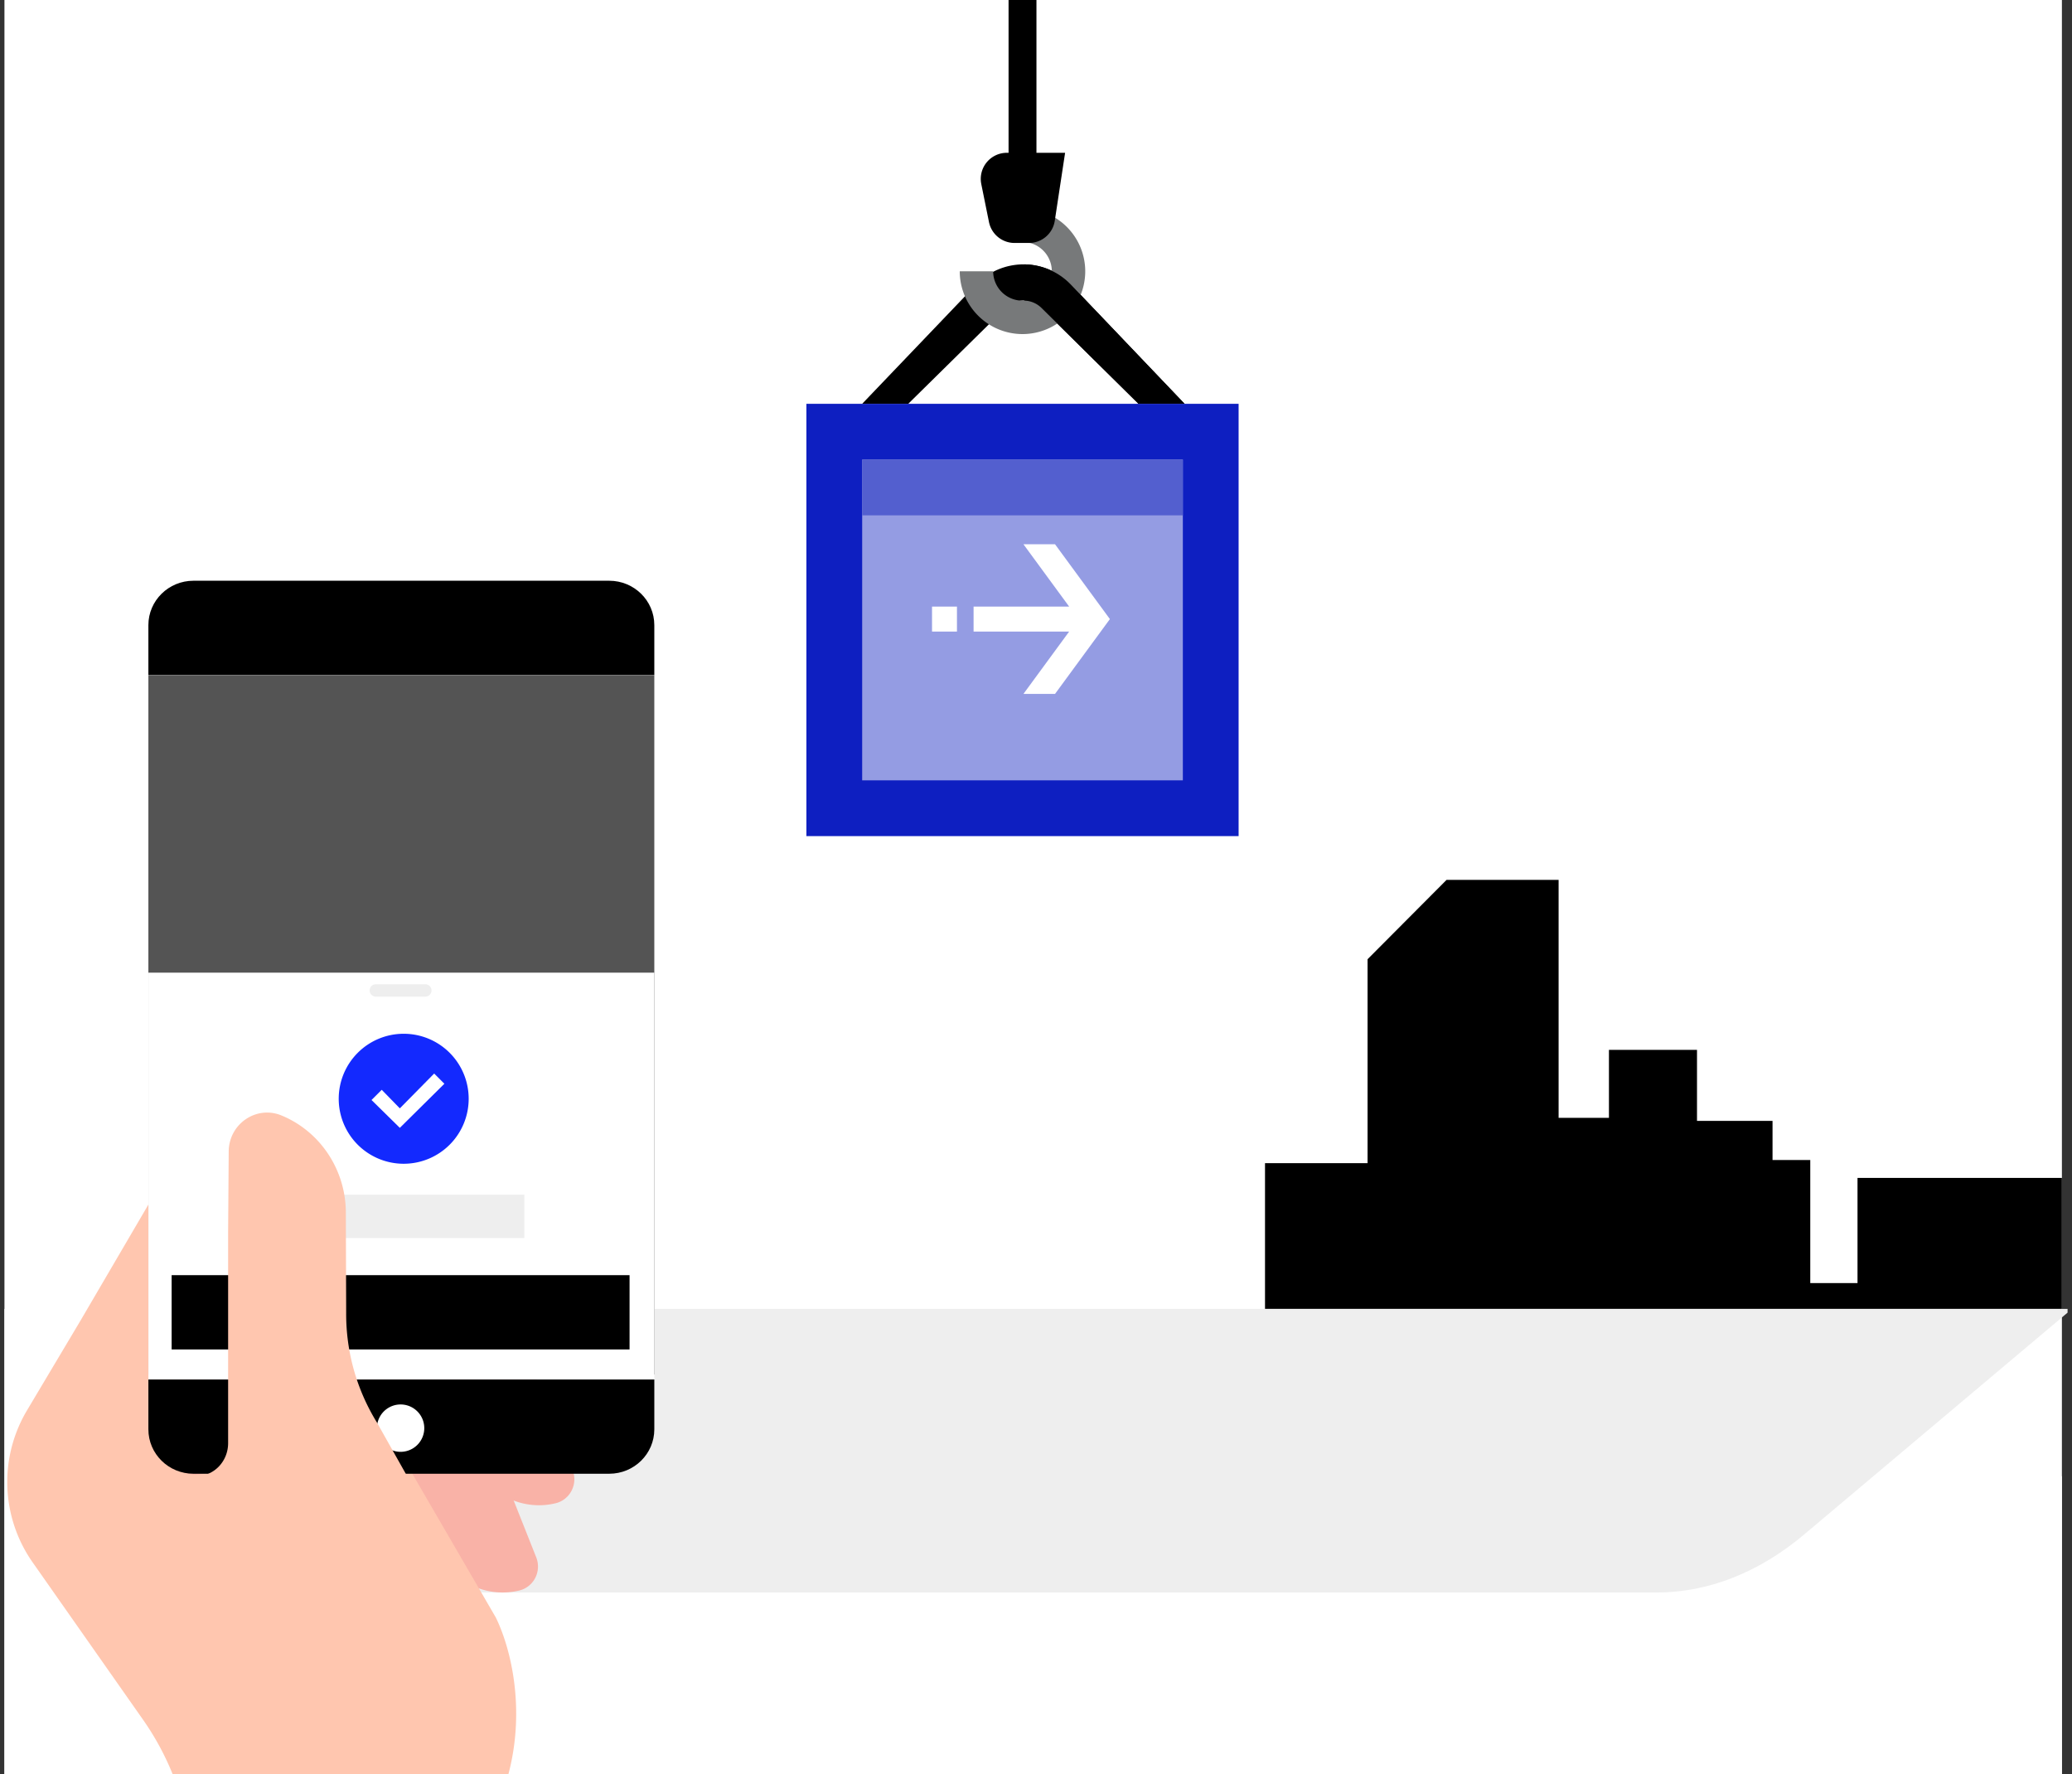 <svg width="285" height="244" fill="none" xmlns="http://www.w3.org/2000/svg"><rect width="100%" height="100%" fill="#333333" stroke="none"/><g clip-path="url(#clip0)"><g clip-path="url(#clip1)"><path fill="#fff" d="M.612-2h283v246h-283z"/><path d="M287.449 161.984v24.906H318V203H162v-8l8-8h3.929l.071-6.5v-20.544h14.107v-28.045L198.973 121h15.411v32.728h6.923v-9.348h12.113v9.763h10.389v5.379h5.19v16.929h6.499v-14.467h31.951z" fill="#000"/></g><path fill-rule="evenodd" clip-rule="evenodd" d="M143.303 42.393a3.527 3.527 0 0 0-5.041 0l-13.336 13.139h-6.337l15.752-16.468a9.015 9.015 0 0 1 12.883 0l15.714 16.468h-6.337l-13.298-13.14z" fill="#000"/><path d="M132.013 37.312a8.631 8.631 0 0 0 14.732 6.103 8.63 8.63 0 0 0-6.102-14.732v4.594a4.037 4.037 0 0 1 3.958 4.823 4.034 4.034 0 0 1-3.171 3.17 4.038 4.038 0 0 1-4.823-3.958h-4.594z" fill="#77797A"/><path d="M138.726-2h3.836v24.93h-3.836V-2z" fill="#000"/><path d="M134.974 25.313a3.588 3.588 0 0 1 3.517-4.3h8.012l-1.421 9.35a3.588 3.588 0 0 1-3.547 3.049h-1.987a3.588 3.588 0 0 1-3.516-2.876l-1.058-5.223zm12.25 13.753 15.715 16.468h-6.337l-13.299-13.139a3.525 3.525 0 0 0-2.416-1.058v-4.979a9.012 9.012 0 0 1 6.337 2.708z" fill="#000"/><path d="M110.919 55.532h59.45v59.45h-59.45v-59.45z" fill="#0E1FC1"/><path d="M118.59 63.203h44.108v44.108H118.59V63.202z" fill="#949CE3"/><path fill-rule="evenodd" clip-rule="evenodd" d="M140.774 74.847h4.344l7.546 10.29-7.546 10.289h-4.344l6.288-8.575h-13.148v-3.43h13.148l-6.288-8.574zm-12.575 8.573h3.43v3.43h-3.43v-3.43z" fill="#fff"/><path d="M118.59 63.203h44.108v7.67H118.59v-7.67z" fill="#535FCF"/><path d="M-120.388 180h404v64h-404v-64z" fill="#fff"/><path d="M20 180h265l-36.844 31.023c-6.214 5.232-13.197 7.977-20.296 7.977H20v-39z" fill="#EEE"/><path d="m32 198.699 22.558 3.45 5.841 11.46c2.074 4.068 6.621 6.183 11.026 5.117 1.995-.484 3.094-2.635 2.332-4.561l-7.88-19.848a10.483 10.483 0 0 0-7.543-6.46L35.749 183 32 198.699z" fill="#F9B2A7"/><path d="m37 186.699 22.558 3.45 5.841 11.46c2.074 4.068 6.621 6.183 11.026 5.117 1.995-.484 3.094-2.635 2.332-4.561l-7.88-19.848a10.483 10.483 0 0 0-7.543-6.46L40.749 171 37 186.699z" fill="#F9B2A7"/><path d="m48.679 185 14.75-23.468 15.203-.835c5.397-.293 9.893-4.328 10.909-9.761.455-2.462-1.323-4.761-3.767-4.869l-25.234-1.052c-4.18-.206-8.179 1.757-10.644 5.216l-16.284 22.796L48.68 185z" fill="#000"/><path d="M23.612 203h15v-53h-15v53z" fill="#F9B2A7"/><path d="M52.504 195.423a27.677 27.677 0 0 1-4.321-14.84c0-2.015-.027-7.5-.045-13.894-.019-5.842-3.61-11.095-9.085-13.288-3.545-1.427-7.434 1.132-7.47 4.922l-.08 11.014-10.887-4.035-9.565 16.342-7.335 12.307a19.238 19.238 0 0 0 .785 20.922l15.165 21.609A37.568 37.568 0 0 1 23.753 244h46.175c2.353-8.892.402-17.212-1.736-21.573l-11.403-19.629-4.285-7.375zm-21.002 2.863c0 2.497-2.048 4.512-4.565 4.512-2.977 0-5.052-2.907-4.06-5.681l8.625-24.061v25.23z" fill="#FFC6AF"/><path d="M48.183 180.583c0 5.253 1.497 10.39 4.32 14.84l4.285 7.375h-29.85c2.516 0 4.564-2.015 4.564-4.512v-28.949l.081-11.014c.036-3.79 3.925-6.349 7.47-4.922 5.476 2.193 9.066 7.446 9.085 13.288.018 6.394.045 11.879.045 13.894z" fill="#FFC6AF"/><path d="M90 92.827V85.97c0-3.378-2.78-6.107-6.201-6.107H26.61c-3.43 0-6.2 2.738-6.2 6.107v6.856h69.588zm-69.59 96.878v6.856c0 3.378 2.78 6.107 6.2 6.107H83.8c3.43 0 6.2-2.737 6.2-6.107v-6.856H20.41z" fill="#000"/><path d="M55.102 199.655a3.257 3.257 0 1 0 0-6.514 3.257 3.257 0 0 0 0 6.514zM90 92.827H20.41v96.196H90V92.827z" fill="#fff"/><path d="M90 92.827H20.41v96.196H90V92.827z" fill="#545454"/><path d="M90 133.761H20.41v55.944H90v-55.944z" fill="#fff"/><path d="M58.506 135.355h-6.81a.851.851 0 1 0 0 1.702h6.81a.851.851 0 1 0 0-1.702z" fill="#EEE"/><path d="M23.608 175.36h62.987v10.215H23.608V175.36z" fill="#000"/><path d="M38.078 164.295h34.047v5.958H38.078v-5.958z" fill="#EEE"/><path d="M46.59 151.102a8.937 8.937 0 0 0 8.937 8.937 8.938 8.938 0 1 0-8.937-8.937z" fill="#1329FE"/><path d="m54.995 155.102-3.894-3.83 1.404-1.404 2.49 2.553 4.724-4.788 1.404 1.405-6.128 6.064z" fill="#fff"/><path d="M47.614 180.685a28.417 28.417 0 0 0 4.206 14.894L56 203H27c2.45 0 4.378-2.042 4.378-4.548v-29.055l.08-11.054c.035-3.804 3.819-6.373 7.27-4.941 5.33 2.202 8.824 7.474 8.842 13.337.017 6.418.044 11.923.044 13.946z" fill="#FFC6AF"/></g><defs><clipPath id="clip0"><path fill="#fff" transform="translate(.612)" d="M0 0h283.778v244H0z"/></clipPath><clipPath id="clip1"><path fill="#fff" transform="translate(.612 -2)" d="M0 0h283v246H0z"/></clipPath></defs></svg>